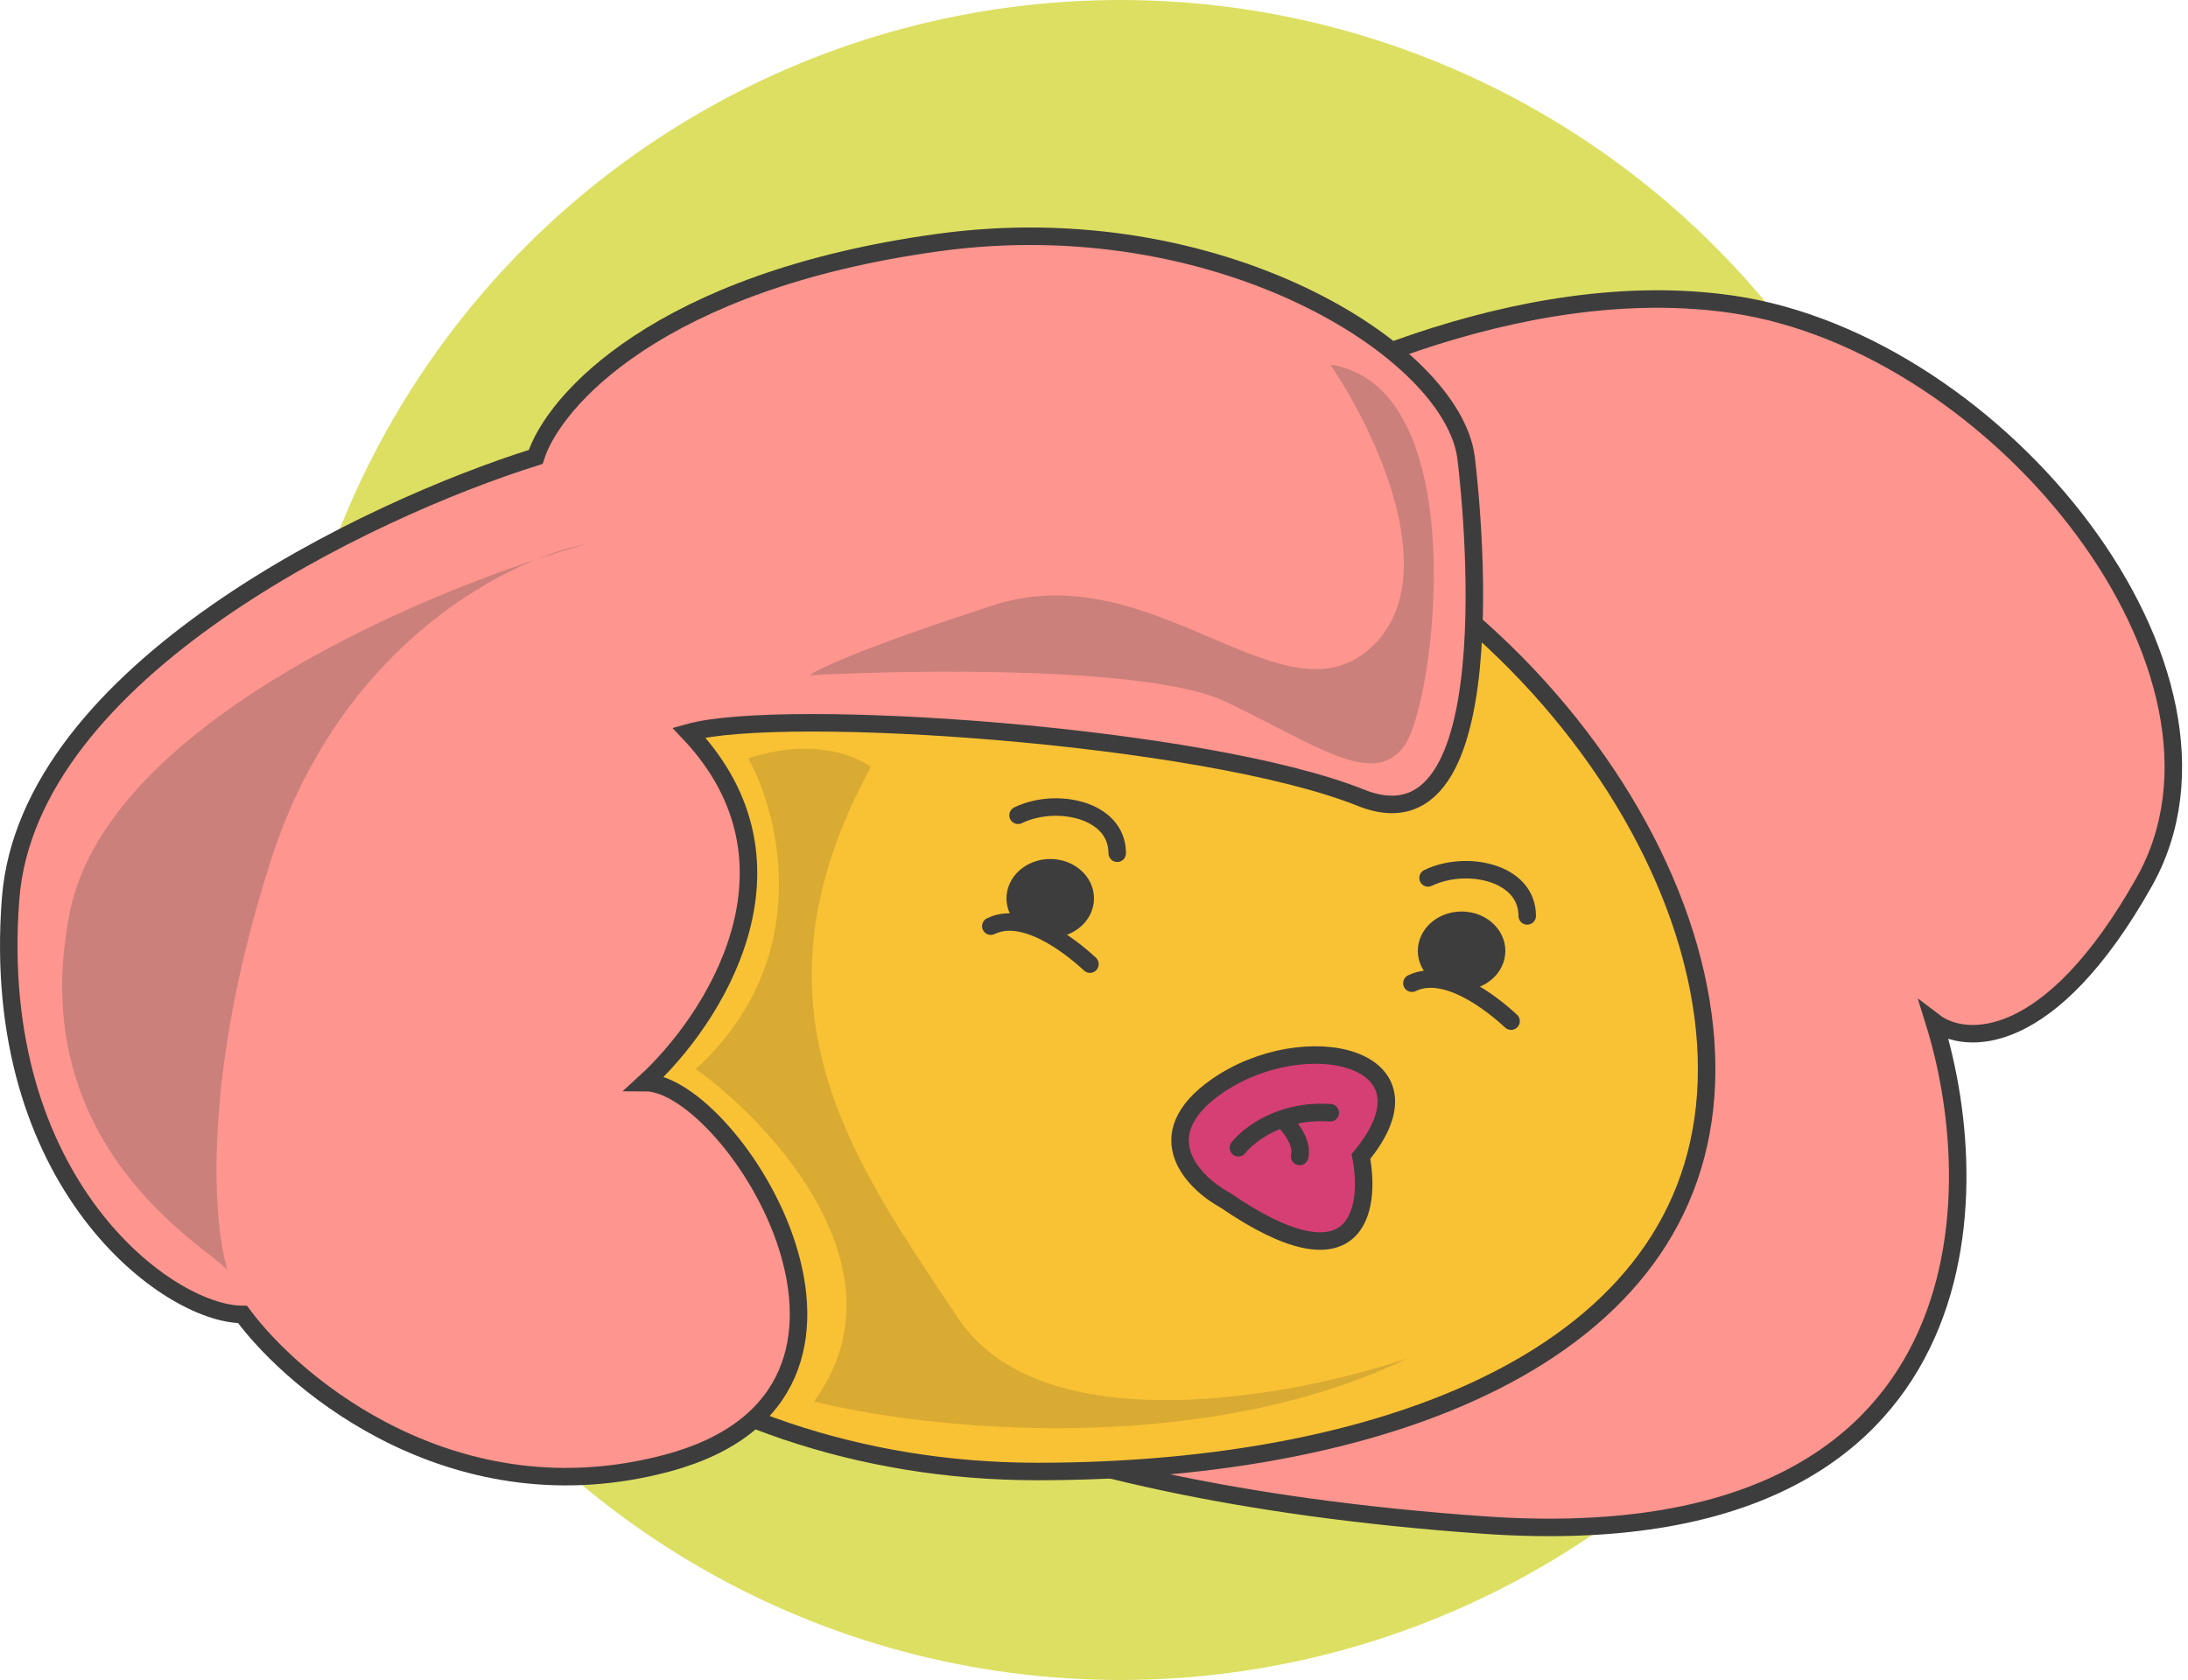 <?xml version="1.0" encoding="UTF-8"?> <svg xmlns="http://www.w3.org/2000/svg" width="250" height="192" viewBox="0 0 250 192" fill="none"> <circle cx="128" cy="96" r="96" fill="#DDDF62"></circle> <path d="M198 34.787C173.6 31.187 146.833 44.287 136.5 51.287L85 85.287V146.787C89.5 154.287 112.7 170.287 169.5 174.287C226.3 178.287 227.5 137.62 221 116.787C224.5 119.453 234.2 119.987 245 100.787C258.5 76.787 228.5 39.287 198 34.787Z" fill="#FE958E" stroke="#3D3D3D" stroke-width="2"></path> <path d="M195 122.172C195 138.147 186.198 149.601 172.206 157.114C158.174 164.65 138.981 168.172 118.5 168.172C77.686 168.172 45 141.783 45 109.672C45 77.562 77.686 51.172 118.5 51.172C138.756 51.172 157.892 60.813 171.981 74.565C186.082 88.329 195 106.087 195 122.172Z" fill="#F9C235" stroke="#3D3D3D" stroke-width="2"></path> <path d="M79.5 122.172C93.1 109.772 89.167 93.339 85.5 86.672C92.7 84.272 97.833 86.339 99.5 87.672C84.5 115.172 97.5 132.672 109.5 150.672C119.1 165.072 147.833 159.672 161 155.172C137 166.772 105.667 163.339 93 160.172C103.8 145.372 88.5 128.672 79.5 122.172Z" fill="#DAAB32"></path> <path d="M76.21 167.219C52.21 173.619 33.877 158.552 27.71 150.219C19.21 150.219 -1.29 135.219 1.21 102.719C3.21 76.719 42.043 58.219 61.21 52.219C63.21 45.886 75.21 32.119 107.21 27.719C139.21 23.319 165.833 40.053 167.5 52.219C167.5 52.219 173.5 98.372 155.5 91.172C137.5 83.972 89.376 80.719 78.71 83.719C93.11 98.919 81.376 116.719 73.71 123.719C83.71 123.719 106.21 159.219 76.21 167.219Z" fill="#FE958E" stroke="#3D3D3D" stroke-width="2"></path> <path d="M26 145.172C24 142.672 2.5 131.172 8 104.172C11.972 84.673 42.321 70.227 61.306 63.923C63.471 63.046 65.414 62.477 67 62.172C65.266 62.659 63.352 63.243 61.306 63.923C51.638 67.839 37.536 77.91 31 98.172C23 122.972 24.333 139.839 26 145.172Z" fill="#CB807B"></path> <path d="M140 80.172C131.6 76.172 104.833 76.506 92.5 77.172C93.333 76.506 98.7 73.972 113.5 69.172C132 63.172 146.957 83.672 157 73.672C165.034 65.672 157.014 49.006 152 41.672C168.5 44.172 164 80.172 160.5 85.172C157 90.172 150.5 85.172 140 80.172Z" fill="#CB807B"></path> <ellipse cx="120" cy="102.672" rx="5" ry="4.5" fill="#3D3D3D"></ellipse> <ellipse cx="167" cy="108.672" rx="5" ry="4.5" fill="#3D3D3D"></ellipse> <path d="M124.538 110.184C123.535 109.264 117.519 103.748 113.209 105.846" stroke="#3D3D3D" stroke-width="2" stroke-linecap="round"></path> <path d="M139 124.172C131 129.772 136.333 135.172 140 137.172C155.2 147.572 156.667 138.172 155.5 132.172C165 120.672 149 117.172 139 124.172Z" fill="#D63F74"></path> <path d="M127.654 97.511C127.654 92.481 120.635 91.075 116.325 93.174M174.499 104.674C174.499 99.643 167.479 98.237 163.169 100.336M140 137.172C136.333 135.172 131 129.772 139 124.172C149 117.172 165 120.672 155.5 132.172C156.667 138.172 155.2 147.572 140 137.172Z" stroke="#3D3D3D" stroke-width="2" stroke-linecap="round"></path> <path d="M172.655 116.703C171.652 115.783 165.635 110.267 161.325 112.365" stroke="#3D3D3D" stroke-width="2" stroke-linecap="round"></path> <path d="M141.5 131.172C142.227 130.238 143.95 128.76 146.5 127.875M152 127.172C149.889 127.021 148.043 127.34 146.5 127.875M146.5 127.875C147.333 128.641 148.9 130.572 148.5 132.172" stroke="#3D3D3D" stroke-width="2" stroke-linecap="round"></path> </svg> 